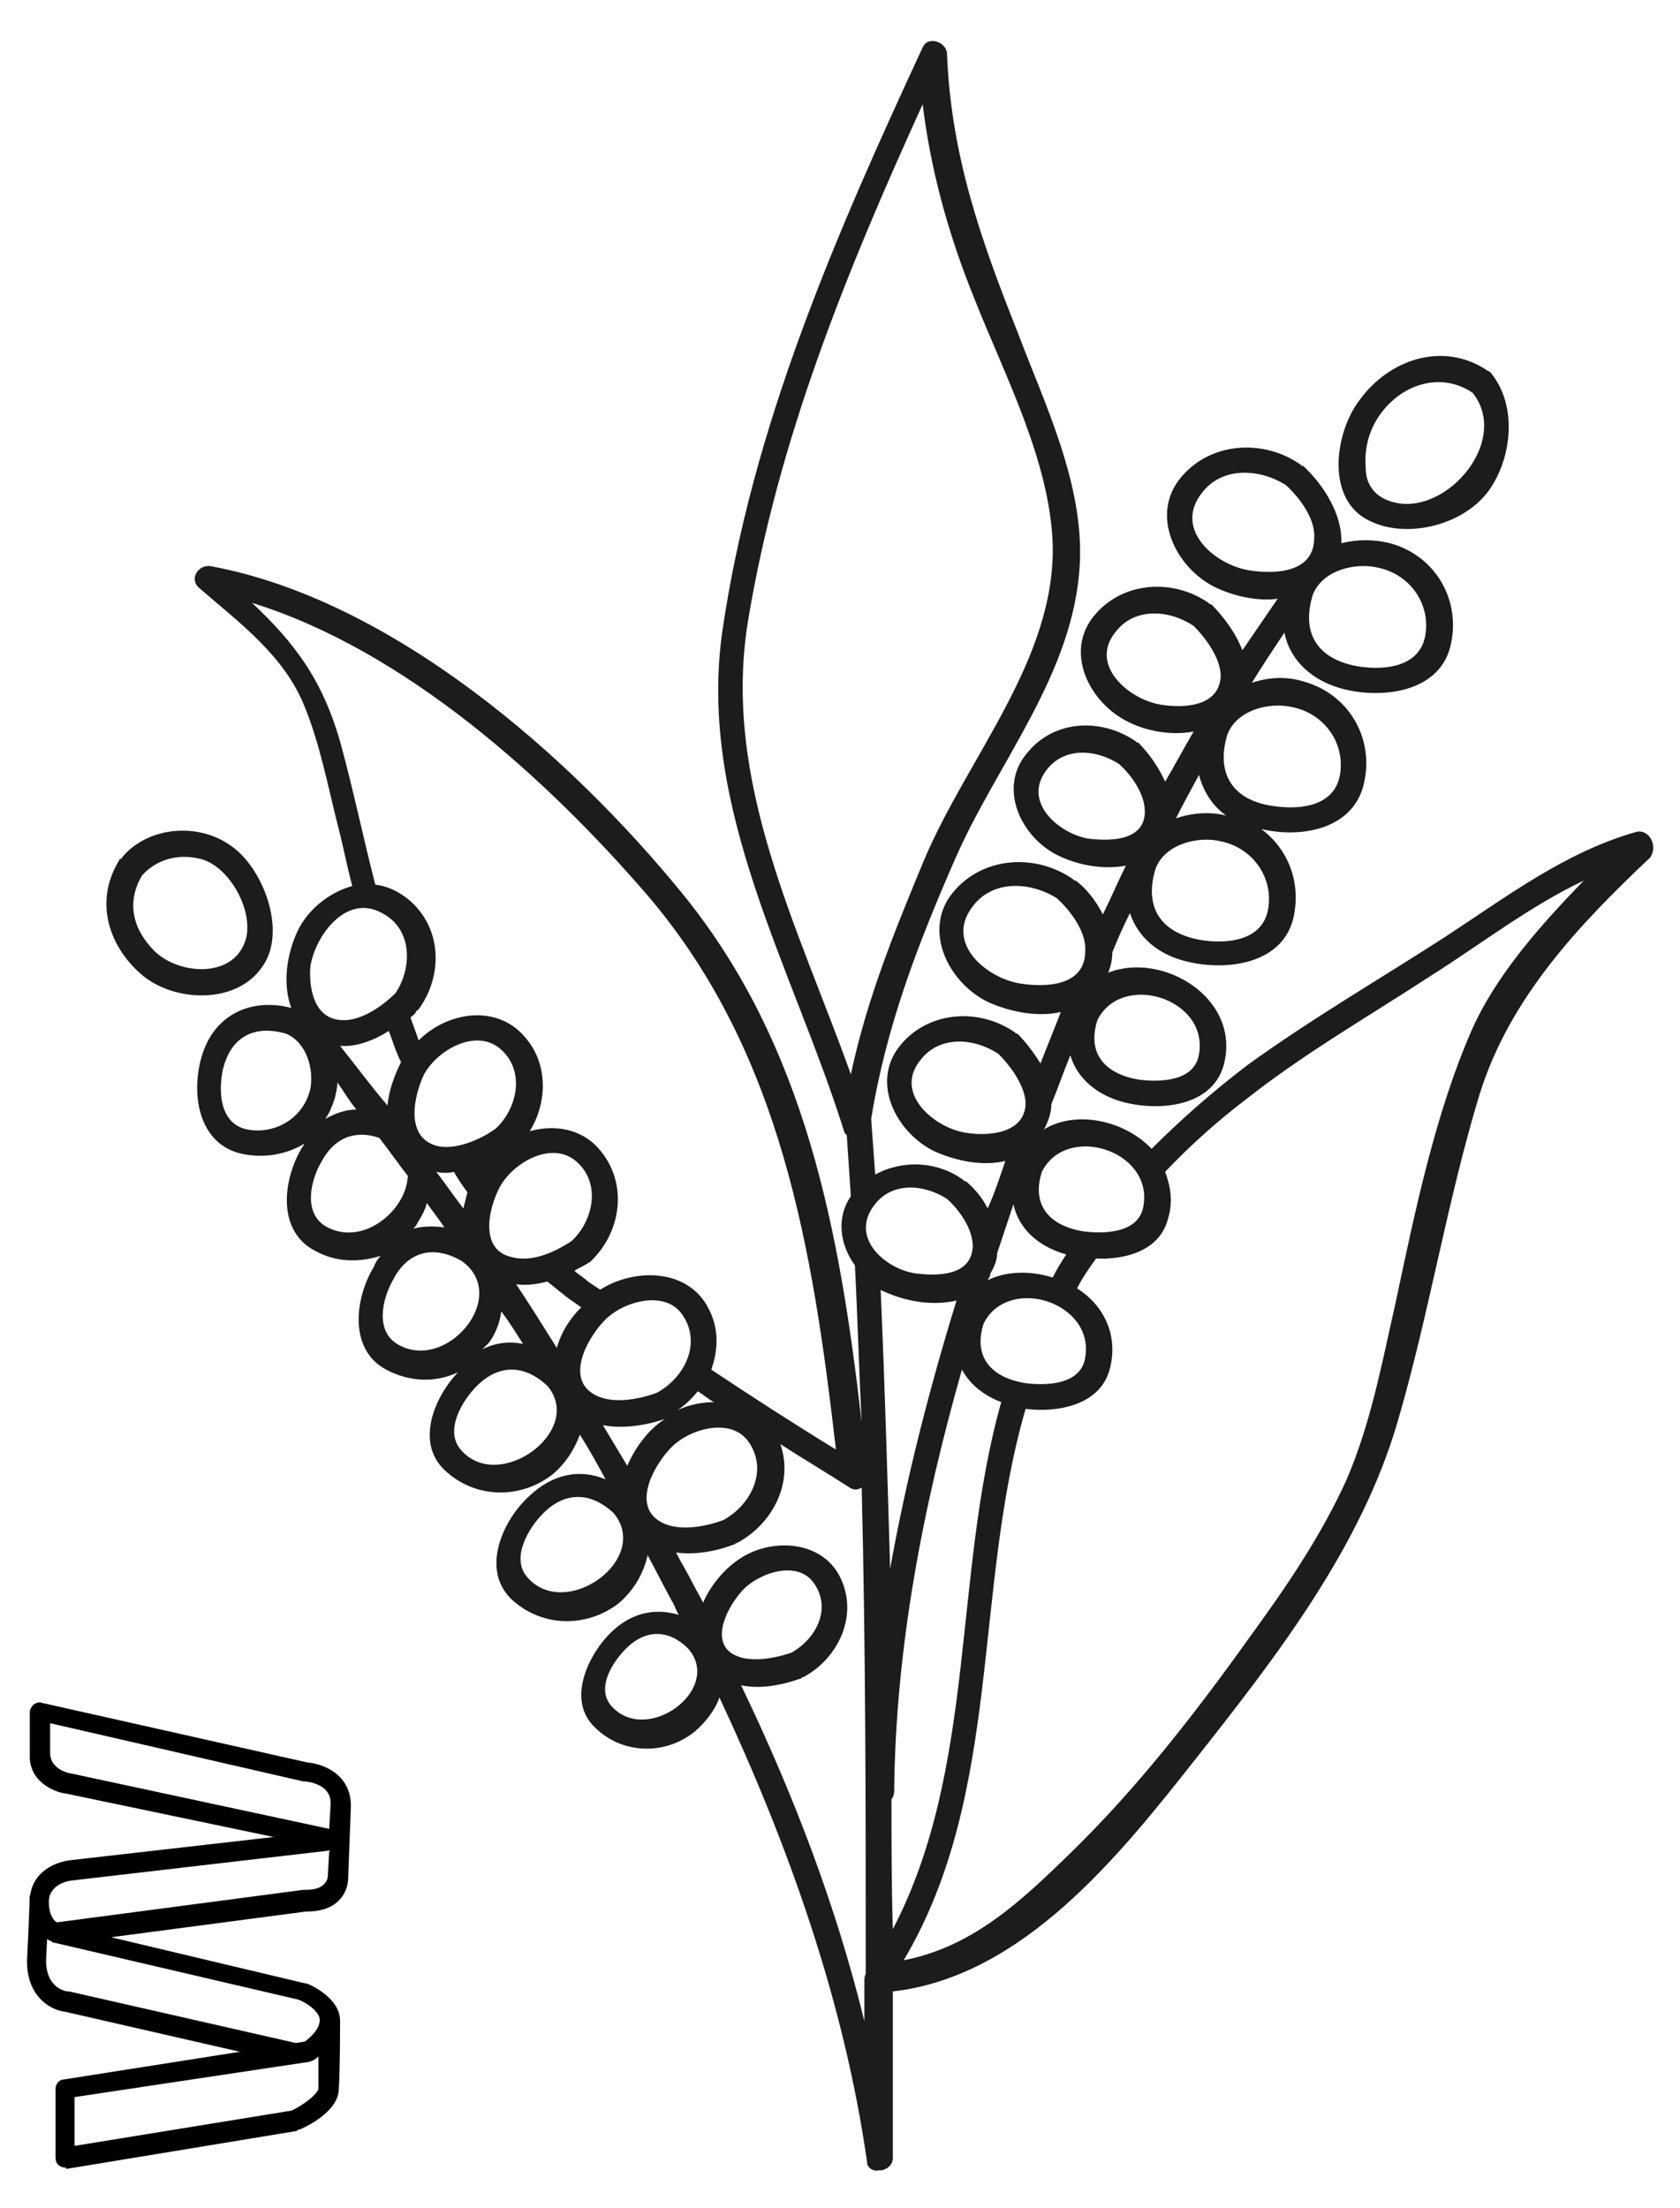 <svg xmlns="http://www.w3.org/2000/svg" xmlns:xlink="http://www.w3.org/1999/xlink" id="Capa_1" x="0px" y="0px" viewBox="0 0 124 163" style="enable-background:new 0 0 124 163;" xml:space="preserve"> <style type="text/css"> .st0{fill:#1C1C1B;} </style> <g> <g> <g> <path d="M4.8,160c-0.2,0-0.4-0.1-0.5-0.2c-0.2-0.2-0.2-0.4-0.2-0.7c0-0.2,0-3.1,0-4.9c0-0.4,0.3-0.7,0.6-0.7l17.8-2.8 c0.4-0.3,1.1-0.9,1.1-1.6v0c0-0.6-1-1.3-1.6-1.5L4,143.4c-0.1,0-0.1,0-0.2-0.1c-0.5-0.2-1.7-0.9-1.6-3.1c0.1-2.1,2-2.8,3.1-2.9 l14.9-1.7l-15.3-3.2c-0.9-0.1-2.8-0.9-2.7-2.9c0-1.2,0-3,0-3.1c0-0.2,0.1-0.4,0.3-0.6c0.2-0.1,0.4-0.2,0.6-0.1l19.6,4.4 c1.2,0.1,3.2,0.9,3.2,3.2l-0.2,5.3c0,0.7-0.3,1.3-0.7,1.7c-0.8,0.8-2,0.8-2.4,0.8l-14.4,1.9l14.3,3.4c0,0,0.1,0,0.1,0 c0.3,0.1,2.6,1.1,2.5,2.9c0,0.3,0,3.8-0.1,5c-0.1,1.6-2.4,2.7-2.9,2.9c-0.1,0-0.1,0-0.2,0.1l-17,2.8C4.9,160,4.8,160,4.8,160z M5.5,154.8c0,1.8,0,2.9,0,3.6l16-2.6c0.9-0.4,1.9-1.2,2-1.6c0-0.5,0-1.5,0-2.4c-0.2,0.2-0.4,0.3-0.4,0.3c-0.1,0-0.2,0.1-0.3,0.1 L5.5,154.8z M24.3,136.6l-18.9,2.2c-0.2,0-1.7,0.2-1.8,1.5c0,1.1,0.4,1.5,0.6,1.6l18.2-2.4c0,0,0.1,0,0.1,0c0.3,0,1,0,1.4-0.4 c0.2-0.2,0.3-0.4,0.3-0.7L24.3,136.6z M3.7,127.2c0,0.7,0,1.5,0,2.2c0,1.2,1.4,1.5,1.5,1.5l19.1,4.1l0.1-1.8 c0.1-1.5-1.7-1.7-1.9-1.7c0,0-0.1,0-0.1,0L3.7,127.2z"></path> </g> <g> <path d="M21.6,152.3c-0.1,0-0.1,0-0.2,0l-16.6-3.8c-1-0.1-2.9-1.1-2.8-3.9c0.1-1.8,0.2-4.7,0.2-4.7l1.4,0.1c0,0-0.1,2.9-0.2,4.7 C3.4,146.8,4.9,147,5,147c0,0,0.1,0,0.1,0l16.7,3.8c0.4,0.1,0.6,0.5,0.5,0.9C22.2,152.1,21.9,152.3,21.6,152.3z"></path> </g> </g> <g> <path class="st0" d="M120.8,61.4c-5.3,1.5-9.6,4.8-14.2,7.8c-4.8,3.1-9.8,6-14.5,9.4c-2.5,1.9-4.9,4-7.1,6.2c-2-2.1-5.6-2.9-8-1.4 c0,0,0.1-0.1,0.1-0.1c0.3-0.6,0.5-1.2,0.5-1.8c0.5-1.2,0.9-2.4,1.4-3.6c0.5,1.7,2,3,4.1,3.5c2.5,0.6,6.3,0.3,7.2-2.7 c1.4-5-4.5-8.5-8.5-6.9c0.2-0.5,0.3-1,0.3-1.5c0.4-1,0.8-1.9,1.3-2.9c0.6,1.8,2.1,3.1,4.3,3.6c3,0.7,7.1,0.1,7.8-3.4 c0.5-2.5-0.4-4.9-2.4-6.4c3,0.7,6.9,0,7.6-3.5c0.7-3.3-1.2-6.5-4.5-7.4c-1.3-0.4-2.6-0.3-3.8,0.1c0.8-1.3,1.6-2.5,2.4-3.7 c0.4,2,2,3.6,4.5,4.2c3,0.7,7.1,0.1,7.8-3.4c0.7-3.3-1.2-6.5-4.5-7.4c-1.2-0.3-2.4-0.3-3.6,0c0.1-2.1-1.3-4.3-2.8-5.7 c0,0,0,0-0.1,0c0,0-0.1-0.1-0.1-0.1c-2.7-1.9-6.6-1.7-8.8,0.9c-2.4,2.8-0.4,6.8,2.6,8.2c1.3,0.6,3,1,4.5,0.8 c-0.9,1.3-1.7,2.5-2.6,3.8c-0.5-1.3-1.4-2.5-2.3-3.4c0,0,0,0-0.1,0c0,0-0.1-0.1-0.1-0.1c-2.6-1.8-6.3-1.6-8.4,0.9 c-2.3,2.7-0.4,6.5,2.5,7.9c1.4,0.7,3.2,1,4.8,0.7c-0.7,1.2-1.4,2.5-2.1,3.7c-0.5-1.1-1.2-2.1-2-2.9c0,0,0,0-0.1,0 c0,0-0.1-0.1-0.1-0.1c-2.5-1.7-6-1.6-8,0.9c-2.2,2.6-0.4,6.3,2.4,7.6c1.5,0.7,3.3,1,4.9,0.7c-0.6,1.2-1.1,2.4-1.7,3.6 c-0.5-1-1.2-1.9-2-2.5c0,0,0,0-0.1,0c0,0-0.1-0.1-0.1-0.1c-2.7-1.9-6.6-1.7-8.8,0.9c-2.4,2.8-0.4,6.8,2.6,8.2 c1.6,0.7,3.6,1.1,5.3,0.7c-0.5,1.3-1,2.5-1.5,3.8c-0.5-0.8-1.1-1.6-1.7-2.2c0,0,0,0-0.1,0c0,0-0.1-0.1-0.1-0.1 c-2.6-1.8-6.3-1.6-8.4,0.9c-2.3,2.7-0.4,6.5,2.5,7.9c1.6,0.7,3.5,1.1,5.2,0.7c-0.4,1.2-0.8,2.4-1.3,3.5c-0.4-0.8-1-1.5-1.6-2 c0,0,0,0-0.1,0c0,0-0.1-0.1-0.1-0.1c-1.9-1.4-4.5-1.5-6.5-0.4c-0.1-1.4-0.2-2.7-0.3-4.1c1.1-6.8,3.4-12.8,6.2-19.2 c3.1-7.1,8.8-13.7,9.2-21.8c0.3-5.9-2.6-11.8-4.6-17.1c-2.7-6.8-4.9-13-5.2-20.5c0-0.9-1.4-1.4-1.8-0.5 c-6.4,13.8-12.6,28-14.8,43.2c-1.8,13,5.2,24.7,9,36.8c0,0.1,0.1,0.2,0.2,0.3c0.1,1.5,0.2,3,0.3,4.5c-1.1,1.6-0.8,3.6,0.3,5.1 c0.2,3.9,0.3,7.7,0.5,11.6c-1.6-14-4.1-27.8-13.2-39c-8.3-10.2-21.4-21.7-34.8-24.2c-0.9-0.2-1.7,0.9-0.9,1.6c3,2.6,6.3,5,7.8,8.8 c1.1,2.7,1.7,5.8,2.4,8.6c0.4,1.5,0.7,3.1,1.1,4.6c-1.8,0.5-3.5,1.9-4.2,3.7c-0.7,1.7-0.9,3.7-0.3,5.3c-3.1-0.8-5.9,0.6-6.7,3.9 c-0.7,2.8,0,6.3,3.2,6.9c1.6,0.3,3.2,0,4.5-0.8c-0.1,0.1-0.1,0.2-0.2,0.3c-1.4,2.3-1.9,6.1,0.9,7.6c1.6,0.9,3.3,0.9,4.9,0.4 c-0.2,0.2-0.4,0.5-0.5,0.8c-1.4,2.3-1.9,6.1,0.9,7.6c1.7,0.9,3.6,1,5.3,0.2c-1.8,1.9-3.1,5.2-1,7.2c2.2,2.1,5.5,2.2,7.9,0.4 c1-0.8,1.7-1.9,2.1-3c0.7,1.1,1.3,2.2,1.9,3.3c-1.9-0.8-3.9-0.4-5.6,1.2c-2,1.8-3.6,5.4-1.4,7.6c2.2,2.1,5.5,2.2,7.9,0.4 c1.1-0.9,1.9-2.2,2.2-3.6c0.6,1.1,1.2,2.3,1.8,3.4c0.2,0.3,0.3,0.7,0.5,1c-1.7-0.5-3.4-0.2-4.9,1.2c-1.8,1.7-3.4,5.1-1.3,7.1 c2,2,5.2,2.1,7.4,0.3c0.8-0.7,1.5-1.6,1.8-2.5c5.1,10.9,9.2,22.4,10.9,34.3c0,0,0,0.1,0,0.1c0,0,0,0,0,0c0.1,0.4,0.5,0.6,0.9,0.5 c0,0,0,0,0.1,0c0,0,0.1,0,0.1,0c0.4-0.1,0.8-0.4,0.8-0.9c0-4.1,0-8.2,0-12.3c9.6-1.1,16.7-10,22.3-17.1c6-7.6,12.3-15.7,15-25.1 c2.3-7.9,3.6-16.1,6-24c2.2-7.1,7.3-12.5,12.6-17.5C122.4,62.4,121.7,61.2,120.8,61.4z M101.7,41.9c2.4,0.5,3.9,2.7,3.5,5 c-0.4,2.3-2.9,2.6-4.9,2.3c-3-0.5-4.3-2.4-3.4-5.3C97.6,42.1,100,41.5,101.7,41.9z M92.2,42.1c-2.5-0.4-5.6-3-3.5-5.7 c1.5-2,4.3-1.8,6.2-0.6c1,0.9,2.2,2.5,2.1,3.9C97,42.3,94.1,42.4,92.2,42.1z M90.6,54.2c0.7-1.8,3.1-2.4,4.8-2 c2.4,0.5,3.9,2.7,3.5,5c-0.4,2.3-2.9,2.6-4.9,2.3C91,59.1,89.7,57.1,90.6,54.2z M85.6,52c-2.3-0.4-5.2-2.9-3.3-5.3 c1.4-1.9,4-1.7,5.8-0.5c0.9,0.9,2,2.4,2,3.7C90,52.2,87.3,52.3,85.6,52z M88.5,57.2c0.3,1.2,1,2.3,2,3c-1.2-0.3-2.5-0.2-3.7,0.2 C87.3,59.4,87.9,58.3,88.5,57.2z M85.3,64.1c0.7-1.8,3.1-2.4,4.8-2c2.4,0.5,3.9,2.7,3.5,5c-0.4,2.3-2.9,2.6-4.9,2.3 C85.7,68.9,84.4,67,85.3,64.1z M80.3,61.9c-2.2-0.4-4.8-2.7-3.1-5c1.3-1.8,3.7-1.6,5.4-0.5c0.9,0.8,1.9,2.2,1.9,3.5 C84.5,62.1,81.9,62.1,80.3,61.9z M81,75.3c1.8-3.6,8.2-1.6,7.5,2.5c-0.3,2-2.8,2.1-4.4,1.9C81.6,79.3,80.2,77.8,81,75.3z M75.3,72.6c-2.5-0.4-5.6-3-3.5-5.7c1.5-2,4.3-1.8,6.2-0.6c1,0.9,2.2,2.5,2.1,3.9C80.1,72.8,77.2,72.9,75.3,72.6z M76.9,86.5 c1.8-3.6,8.2-1.6,7.5,2.5c-0.3,2-2.8,2.1-4.4,1.9C77.5,90.5,76.1,89,76.9,86.5z M71.2,83.6c-2.3-0.4-5.2-2.9-3.3-5.3 c1.4-1.9,4-1.7,5.8-0.5c0.9,0.9,2,2.4,2,3.7C75.6,83.7,72.9,83.9,71.2,83.6z M73.1,94C73.1,94,73.2,93.9,73.1,94 c0.3-0.5,0.5-1,0.5-1.5c0.4-1.2,0.8-2.4,1.2-3.6c0.4,1.8,1.8,3.1,3.9,3.7c-0.4,0.6-0.7,1.1-1,1.7c-1.6-0.5-3.4-0.5-4.8,0.2 C73,94.3,73.1,94.2,73.1,94z M72.6,97.7c1.8-3.6,8.2-1.6,7.5,2.5c-0.3,2-2.8,2.1-4.4,1.9C73.2,101.7,71.8,100.2,72.6,97.7z M25.2,55.1c-1.3-4.8-3.4-7.6-6.6-10.6c11.3,3.5,21.8,13,29.2,21.6c9.9,11.6,12.2,26.2,13.9,40.9c-3.1-1.9-6.2-3.9-9.2-5.9 c0.5-1.4,0.6-3-0.2-4.5c-1.5-3-5.5-3-8-1.4c-0.3-0.2-0.6-0.4-0.9-0.6c-0.3-0.3-0.7-0.5-1-0.8c0.3-0.2,0.6-0.3,0.9-0.5 c0.1,0,0.1-0.1,0.1-0.1c0,0,0,0,0.1,0c2.4-2.2,2.9-5.9,0.7-8.4c-1.3-1.5-3.3-1.8-5.1-1.3c1.3-2.1,1.4-5-0.4-7 c-2.1-2.4-5.7-1.8-7.8,0.3c-0.2-0.6-0.4-1.1-0.6-1.7c0.1-0.1,0.3-0.2,0.4-0.4c0,0,0-0.1,0.1-0.1c0,0,0.1-0.1,0.1-0.1 c1.9-2.6,1.7-6.3-1-8.3c-0.7-0.5-1.4-0.8-2.2-0.9C26.8,61.8,26.1,58.4,25.2,55.1z M52.7,103.5c-0.9,0-1.9,0.2-2.7,0.6 c0.6-0.4,1.1-0.9,1.5-1.4C52,103,52.3,103.3,52.7,103.5z M32.2,86.5c0.4,0.1,0.9,0.1,1.3,0c0.3,0.5,0.6,1,1,1.5 c-0.1,0.4-0.2,0.8-0.3,1.2C33.5,88.3,32.9,87.4,32.2,86.5z M32.8,90.6c-0.8-0.1-1.6-0.1-2.3,0.1c0.1-0.1,0.2-0.2,0.3-0.4 c0.3-0.5,0.6-1,0.7-1.5C32,89.5,32.4,90,32.8,90.6z M32.3,84.6c-2.4-0.6-1.8-3.6-1-5.3c1-1.8,3.8-3.4,5.6-1.9 c1.9,1.6,1.3,4.4-0.3,5.9C35.5,84.1,33.7,84.9,32.3,84.6z M36.9,87.6c1-1.8,3.8-3.4,5.6-1.9c1.9,1.6,1.3,4.4-0.3,5.9 c-1.2,0.8-2.9,1.6-4.4,1.2C35.4,92.3,36,89.3,36.9,87.6z M38.6,99.2c-1-0.2-2-0.1-3,0.4c0.2-0.2,0.3-0.3,0.5-0.5 c0.5-0.7,0.8-1.5,0.9-2.3C37.6,97.6,38.1,98.4,38.6,99.2z M22.9,71.4c0.3-2.2,2.6-5.5,5.3-4c2.3,1.2,2.2,4.1,1,5.9 c-1,1-2.6,2.1-4,2C23.2,75.2,22.8,73,22.9,71.4z M25.1,77.2c1.2,0.1,2.5-0.4,3.6-1.1c0.3,0.8,0.5,1.5,0.9,2.3 c-0.5,1-0.9,2.1-1,3.2C27.4,80.2,26.3,78.7,25.1,77.2z M26.3,81.9c-0.8,0-1.6,0.3-2.3,0.7c0.3-0.4,0.5-0.9,0.7-1.5 c0.1-0.4,0.2-0.8,0.2-1.2C25.4,80.6,25.8,81.3,26.3,81.9z M18.4,83.4c-2-0.3-2.3-2.4-2-4.2c0.5-2.6,2.3-3.6,4.7-2.9 c1.5,0.6,2.1,2.6,1.8,4.1C22.4,82.5,20.4,83.7,18.4,83.4z M24,90.5c-1.6-1-1.1-3.3-0.3-4.7c1-1.9,2.6-2.4,4.3-1.8 c0.7,0.9,1.4,1.9,2.1,2.8C30,89.4,26.7,92.1,24,90.5z M29.3,99.2c-1.6-1-1.1-3.3-0.3-4.7c1.1-2.2,3.1-2.6,5.1-1.4 C37.7,95.7,32.9,101.4,29.3,99.2z M34,107c-1.2-1.4,0.1-3.6,1.2-4.7c1.6-1.6,3.5-1.6,5.2,0C43.2,105.6,36.8,110.3,34,107z M41.1,99.5c-1-1.6-2-3.2-3-4.7c0.8,0.1,1.5,0,2.3-0.2c0.5,0.4,1,0.8,1.5,1.2c0.3,0.2,0.7,0.5,1,0.7C42,97.4,41.4,98.4,41.1,99.5z M43.8,102.9c-2-1.2-0.5-4,0.7-5.3c1.3-1.5,4.6-2.5,5.9-0.5c1.4,2.1,0.1,4.6-1.9,5.7C47.2,103.3,45.1,103.7,43.8,102.9z M38.9,116.4c-1.2-1.4,0.1-3.6,1.2-4.7c1.6-1.6,3.5-1.6,5.2,0C48.1,115.1,41.7,119.7,38.9,116.4z M46.3,108.2c-0.6-1-1.2-2-1.8-3 c1.5,0.3,3.3,0,4.7-0.5c0,0,0.1,0,0.1-0.1c0,0,0,0,0,0c-0.1,0.1-0.2,0.1-0.3,0.2C47.9,105.5,46.9,106.8,46.3,108.2z M48.7,112.3 c-2-1.2-0.5-4,0.7-5.3c1.3-1.5,4.6-2.5,5.9-0.5c1.4,2.1,0.1,4.6-1.9,5.7C52.1,112.7,50,113.1,48.7,112.3z M45.1,125.9 c-1.1-1.3,0.1-3.2,1.1-4.2c1.5-1.5,3.2-1.4,4.6,0C53.4,124.7,47.7,128.9,45.1,125.9z M54.8,117.4c1.2-1.3,4.1-2.3,5.3-0.5 c1.3,1.9,0.1,4.1-1.7,5.1c-1.2,0.4-3.1,0.8-4.3,0.1C52.4,121.1,53.7,118.6,54.8,117.4z M63.8,146.2c0,1,0,2,0,3 c-2.1-8.6-5.3-16.9-9.1-24.8c1.4,0.3,3,0,4.4-0.5c0,0,0.1,0,0.1-0.1c0,0,0.1,0,0.1,0c2.6-1.4,4.1-4.6,2.7-7.4 c-1.4-2.8-5.3-2.9-7.6-1.2c-1,0.7-2,1.9-2.5,3.1c-0.2-0.4-0.5-0.9-0.7-1.3c-0.4-0.8-0.9-1.6-1.3-2.4c1.4,0.2,3-0.1,4.3-0.6 c0,0,0.1,0,0.1-0.1c0,0,0.1,0,0.1,0c2.6-1.4,4.2-4.4,3.2-7.3c1.7,1.1,3.4,2.1,5.1,3.2c0.3,0.2,0.6,0.2,0.9,0 c0.3,12,0.3,23.9,0.3,35.9C63.8,145.9,63.8,146.1,63.8,146.2z M62.8,79.3c-3.9-10.9-9.5-21.6-7.6-33.4 c2.2-13.4,7.3-25.9,12.9-38.2c0.6,4.9,1.9,9.6,3.8,14.3c2.2,5.6,5.6,12,5.8,18.2c0.2,8.5-6.3,15.7-9.5,23.3 C66,68.8,64,73.7,62.8,79.3z M64.5,89c1.3-1.8,3.7-1.6,5.4-0.5c0.9,0.8,1.9,2.2,1.9,3.5c-0.1,2.2-2.6,2.2-4.2,2 C65.4,93.7,62.7,91.4,64.5,89z M65,95.2c0.1,0.1,0.2,0.1,0.4,0.2c1.6,0.7,3.5,1,5.2,0.6c-2,6.5-3.7,13.1-4.9,19.8 C65.5,108.9,65.3,102,65,95.2z M65.8,132.8c0.1-0.1,0.2-0.3,0.2-0.6c0.1-10.5,2.1-20.9,5-31.1c0.6,1.1,1.6,1.9,2.9,2.4 c-3.6,12.8-1.8,27-8,38.9C65.8,139.2,65.8,136,65.8,132.8z M108.6,76.1c-2.7,6.2-4.2,13.5-5.6,20.1c-1,4.4-1.8,8.8-3.6,13 c-1.9,4.2-4.5,8-7.2,11.7c-4,5.6-8.2,11-13.1,15.8c-3.8,3.7-7.3,7-12.4,8c7.3-12.3,5.1-27.3,9-40.7c2.4,0.3,5.5-0.3,6.2-2.9 c0.7-2.6-0.5-4.8-2.4-6c0.4-0.8,0.9-1.5,1.4-2.2c2.2,0.1,4.7-0.6,5.3-2.9c0.4-1.3,0.2-2.4-0.2-3.5c1.8-1.9,3.8-3.7,5.9-5.3 c4.3-3.4,9-6.1,13.6-9.1c3.8-2.4,7.4-5.2,11.4-7.1C113.7,68.3,110.4,72,108.6,76.1z"></path> <path class="st0" d="M101.2,38.5c2.8,1.3,6.9,0.2,8.7-2.3c1.7-2.4,2.1-6.2,0.2-8.6c-0.1-0.2-0.3-0.2-0.4-0.3 c-3.2-2.1-7.2-0.8-9.4,2.3C98.5,32,97.8,37,101.2,38.5z M101.6,31c1.5-2.5,4.6-3.7,7.1-2c2.6,3.3-1.3,8.3-5,8.2 c-1.7-0.1-2.9-1-2.9-2.7C100.7,33.2,101,32,101.6,31z"></path> <path class="st0" d="M19.4,71.3c1.8-2.6,0-7.3-2.4-8.9c-2.4-1.7-6.1-1.4-8,0.9c0,0,0,0.1-0.1,0.1c0,0-0.1,0-0.1,0.1 c-1.8,2.9-0.9,6.2,1.6,8.4C12.8,74,17.5,74.2,19.4,71.3z M11.4,70.2c-1.6-1.6-2.1-3.6-0.9-5.6c1.1-1.2,2.7-1.6,4.3-1.2 c2,0.5,3.8,3.5,3.4,5.7C17.5,72.3,13.2,72,11.4,70.2z"></path> </g> </g> </svg>